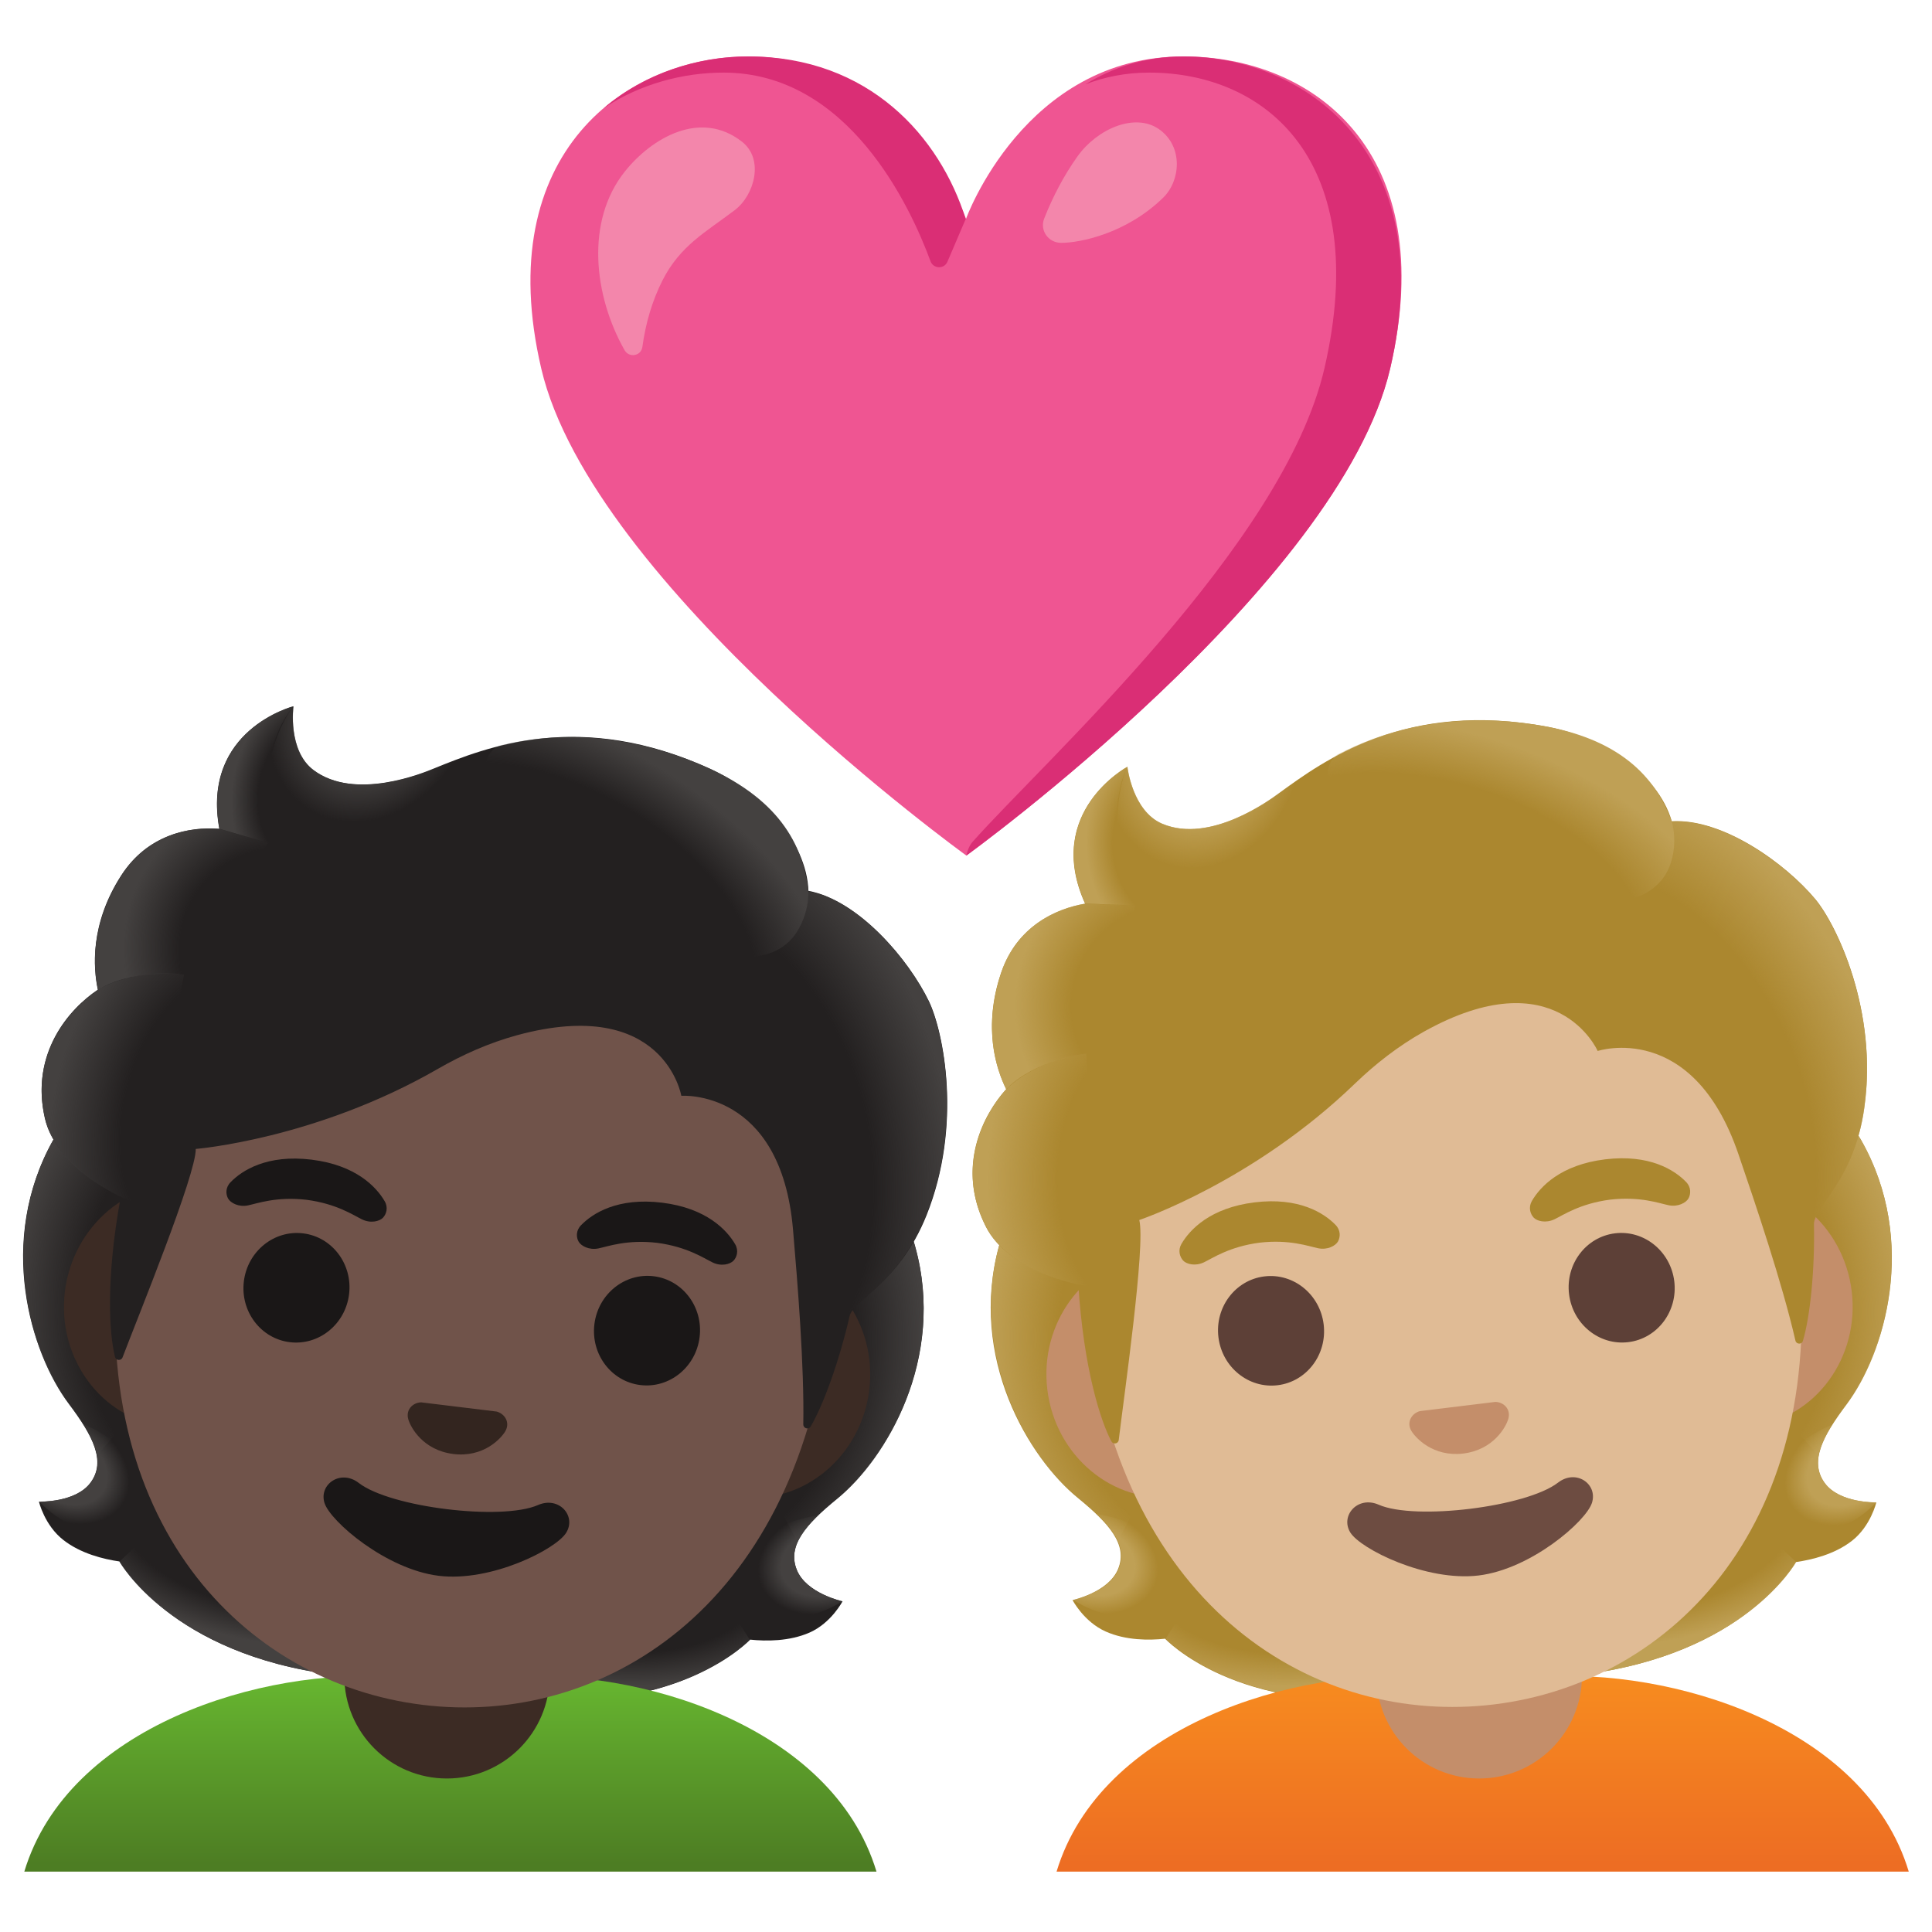 <?xml version="1.0" encoding="utf-8"?>
<!-- Generator: Adobe Illustrator 24.1.2, SVG Export Plug-In . SVG Version: 6.00 Build 0)  -->
<svg version="1.1" id="Layer_1" xmlns="http://www.w3.org/2000/svg" xmlns:xlink="http://www.w3.org/1999/xlink" x="0px" y="0px"
	 viewBox="0 0 128 128" style="enable-background:new 0 0 128 128;" xml:space="preserve">
<g>
	<path style="fill:#EF5592;" d="M78.41,3.74C67.87,3.74,64,14.5,64,14.5S60.18,3.74,49.57,3.74c-7.97,0-17.07,6.32-13.71,20.68
		c3.36,14.36,28.16,32.26,28.16,32.26s24.72-17.9,28.08-32.26C95.46,10.06,87.02,3.74,78.41,3.74z"/>
	<g>
		<path style="fill:#DA2E75;" d="M47.94,4.81c8.27,0,12.38,8.89,13.71,12.5c0.19,0.51,0.91,0.53,1.12,0.03l1.21-2.83
			c-1.71-5.45-6.4-10.77-14.41-10.77c-3.32,0-6.82,1.1-9.55,3.41C42.42,5.56,45.25,4.81,47.94,4.81z"/>
		<path style="fill:#DA2E75;" d="M78.41,3.74c-2.55,0-4.7,0.74-6.51,1.85c1.27-0.49,2.68-0.78,4.23-0.78
			c7.8,0,14.77,5.91,11.62,19.58c-2.7,11.73-18.5,25.96-23.32,31.39c-0.31,0.35-0.41,0.91-0.41,0.91s24.72-17.9,28.08-32.26
			C95.46,10.06,86.38,3.74,78.41,3.74z"/>
	</g>
	<g>
		<g>
			<g>
				<path style="fill:#F386AB;" d="M41.4,11.36c1.8-2.25,5.03-4.11,7.76-1.97c1.48,1.16,0.83,3.54-0.49,4.54
					c-1.93,1.46-3.6,2.34-4.77,4.63c-0.7,1.38-1.13,2.88-1.34,4.42c-0.08,0.61-0.88,0.75-1.18,0.22
					C39.34,19.6,38.77,14.65,41.4,11.36z"/>
			</g>
		</g>
	</g>
	<path style="fill:#F386AB;" d="M70.31,16.09c-0.85,0-1.44-0.82-1.13-1.61c0.57-1.45,1.31-2.86,2.2-4.11
		c1.32-1.85,3.82-2.92,5.41-1.81c1.63,1.15,1.42,3.43,0.27,4.54C74.61,15.49,71.53,16.09,70.31,16.09z"/>
</g>
<g>
	<path id="hair_603_" style="fill:#232020;" d="M52.79,104.01c-0.65-1.61,0.6-3.01,2.65-4.69c3.25-2.66,7.25-9.26,5.19-16.72
		c0.02-0.04-0.42-1.31-0.4-1.34l-1.2-0.21c-0.38-0.1-13.57-1.77-26.78-3.4C19.04,76,5.84,74.39,5.45,74.4c0,0-1.94,1.07-1.92,1.12
		c-3.78,6.74-1.49,14.12,1.03,17.49c1.59,2.12,2.47,3.79,1.45,5.2c-0.99,1.37-3.43,1.28-3.43,1.28s0.37,1.57,1.62,2.54
		c1.15,0.9,2.66,1.27,3.71,1.42c0,0,3.44,6.16,14.21,7.5l6,0.74l6,0.75c10.77,1.34,15.58-3.81,15.58-3.81
		c1.06,0.11,2.6,0.12,3.94-0.47c1.44-0.64,2.18-2.07,2.18-2.07S53.42,105.57,52.79,104.01z"/>
	<g id="hairHighlights_1_">
		
			<radialGradient id="SVGID_1_" cx="151.397" cy="171.171" r="16.097" gradientTransform="matrix(0.975 0.121 0.058 -0.475 -118.518 166.781)" gradientUnits="userSpaceOnUse">
			<stop  offset="0.728" style="stop-color:#444140;stop-opacity:0"/>
			<stop  offset="1" style="stop-color:#444140"/>
		</radialGradient>
		<path style="fill:url(#SVGID_1_);" d="M28.1,111.69l0.76-6.27l19.33,0.87l1.48,2.34c0,0-4.81,5.14-15.58,3.81L28.1,111.69z"/>
		
			<radialGradient id="SVGID_2_" cx="135.544" cy="168.778" r="4.757" gradientTransform="matrix(-0.933 0.3 0.228 0.687 142.762 -53.2)" gradientUnits="userSpaceOnUse">
			<stop  offset="0.663" style="stop-color:#444140"/>
			<stop  offset="1" style="stop-color:#444140;stop-opacity:0"/>
		</radialGradient>
		<path style="fill:url(#SVGID_2_);" d="M49.97,105.89c-2.35-4.67,4.22-5.49,4.22-5.49s0,0,0.01,0.01c-1.27,1.23-1.92,2.35-1.41,3.6
			c0.63,1.57,3.02,2.08,3.02,2.08S52.16,108.57,49.97,105.89z"/>
		
			<radialGradient id="SVGID_3_" cx="147.872" cy="155.321" r="20.894" gradientTransform="matrix(0.044 -0.973 -0.818 -0.04 164.73 239.039)" gradientUnits="userSpaceOnUse">
			<stop  offset="0.725" style="stop-color:#444140;stop-opacity:0"/>
			<stop  offset="1" style="stop-color:#444140"/>
		</radialGradient>
		<path style="fill:url(#SVGID_3_);" d="M60.64,82.6c2.01,7.23-1.85,13.94-5.02,16.57c-0.44,0.36-2.26,1.75-2.79,2.97
			c0,0-5.32-9.63-6.6-15.06c-0.26-1.1-0.48-2.22-0.39-3.34c0.07-0.84,0.32-1.82,0.89-2.47c0.7-0.8,13.65,0.55,13.65,0.55
			C60.39,81.83,60.64,82.6,60.64,82.6z"/>
		
			<radialGradient id="SVGID_4_" cx="3.267" cy="155.321" r="20.894" gradientTransform="matrix(0.19 -0.955 0.803 0.161 -107.483 63.864)" gradientUnits="userSpaceOnUse">
			<stop  offset="0.725" style="stop-color:#444140;stop-opacity:0"/>
			<stop  offset="1" style="stop-color:#444140"/>
		</radialGradient>
		<path style="fill:url(#SVGID_4_);" d="M3.53,75.52c-3.68,6.52-1.55,13.97,0.9,17.31c0.34,0.46,1.77,2.25,1.99,3.57
			c0,0,7.47-8.04,10.01-13c0.51-1,1-2.04,1.18-3.15c0.14-0.83,0.13-1.84-0.27-2.61c-0.49-0.95-1.21-0.8-2.23-0.92
			c-1.93-0.24-10.32-1.78-10.98-1.86C4.13,74.86,3.53,75.52,3.53,75.52z"/>
		
			<radialGradient id="SVGID_5_" cx="6.792" cy="171.171" r="16.097" gradientTransform="matrix(-0.975 -0.121 0.058 -0.475 16.198 183.482)" gradientUnits="userSpaceOnUse">
			<stop  offset="0.728" style="stop-color:#444140;stop-opacity:0"/>
			<stop  offset="1" style="stop-color:#444140"/>
		</radialGradient>
		<path style="fill:url(#SVGID_5_);" d="M28.13,111.7l0.76-6.27l-18.97-3.88l-2,1.91c0,0,3.44,6.16,14.21,7.5L28.13,111.7z"/>
		
			<radialGradient id="SVGID_6_" cx="-9.061" cy="168.778" r="4.757" gradientTransform="matrix(0.833 0.519 -0.386 0.611 76.892 -1.26)" gradientUnits="userSpaceOnUse">
			<stop  offset="0.663" style="stop-color:#444140"/>
			<stop  offset="1" style="stop-color:#444140;stop-opacity:0"/>
		</radialGradient>
		<path style="fill:url(#SVGID_6_);" d="M8.3,100.72c3.4-3.96-2.77-6.36-2.77-6.36s-0.01,0-0.01,0c0.94,1.5,1.3,2.75,0.51,3.84
			c-0.99,1.37-3.43,1.28-3.43,1.28S5.54,102.79,8.3,100.72z"/>
	</g>
	<g id="ears_174_">
		<path style="fill:#3C2B24;" d="M51.07,83.19l-38.28-4.7c-4.13-0.51-7.95,2.68-8.49,7.07s2.4,8.41,6.52,8.91l38.28,4.7
			c4.13,0.51,7.95-2.68,8.49-7.07C58.13,87.71,55.2,83.7,51.07,83.19z"/>
	</g>
	
		<linearGradient id="shirt_1_" gradientUnits="userSpaceOnUse" x1="1211.798" y1="123.518" x2="1211.798" y2="110.865" gradientTransform="matrix(-1 0 0 1 1241.643 0)">
		<stop  offset="0" style="stop-color:#4D7D23"/>
		<stop  offset="1" style="stop-color:#67B730"/>
	</linearGradient>
	<path id="shirt" style="fill:url(#shirt_1_);" d="M26.08,111.11h3.76h3.76c8.69-0.66,21.56,3.24,24.47,12.89H29.85H1.61
		C4.52,114.36,17.39,110.45,26.08,111.11z"/>
	<path id="neck" style="fill:#3C2B24;" d="M29.61,117.83L29.61,117.83c-3.76,0-6.8-3.05-6.8-6.8v-4.54h13.61v4.54
		C36.41,114.79,33.36,117.83,29.61,117.83z"/>
	<g id="head_349_">
		<path style="fill:#70534A;" d="M35.32,53.27L35.32,53.27L35.32,53.27c-12.19-1.5-25.08,10.15-27.38,28.91
			c-2.29,18.66,8.21,29.31,20.05,30.77s24.61-6.34,26.9-25C57.2,69.19,47.51,54.77,35.32,53.27z"/>
	</g>
	<g id="eyebrows">
		<path style="fill:#1A1717;" d="M25.49,79.59c-0.55-0.95-1.91-2.4-4.85-2.76s-4.61,0.71-5.37,1.5c-0.34,0.35-0.32,0.8-0.15,1.09
			c0.16,0.27,0.68,0.57,1.31,0.44c0.63-0.13,1.89-0.6,3.88-0.37c1.99,0.26,3.1,1.02,3.68,1.3c0.58,0.28,1.16,0.12,1.38-0.11
			C25.6,80.44,25.73,80.01,25.49,79.59z"/>
		<path style="fill:#1A1717;" d="M48.71,82.44c-0.55-0.95-1.91-2.4-4.85-2.76s-4.61,0.71-5.37,1.5c-0.34,0.35-0.32,0.8-0.15,1.09
			c0.16,0.27,0.68,0.57,1.31,0.44c0.63-0.13,1.89-0.6,3.88-0.37c1.99,0.26,3.1,1.02,3.68,1.3c0.58,0.28,1.16,0.12,1.38-0.11
			C48.82,83.3,48.95,82.86,48.71,82.44z"/>
	</g>
	<g id="eyes">
		
			<ellipse transform="matrix(0.122 -0.993 0.993 0.122 -67.472 94.372)" style="fill:#1A1717;" cx="19.6" cy="85.32" rx="3.63" ry="3.51"/>
		
			<ellipse transform="matrix(0.122 -0.993 0.993 0.122 -49.911 119.922)" style="fill:#1A1717;" cx="42.82" cy="88.17" rx="3.63" ry="3.51"/>
	</g>
	<path id="mouth_103_" style="fill:#1A1717;" d="M35.65,99.71c-2.41,1.06-9.79,0.16-11.88-1.46c-1.2-0.93-2.66,0.09-2.27,1.33
		c0.39,1.22,4.08,4.39,7.56,4.82s7.78-1.76,8.45-2.85C38.2,100.44,37.04,99.11,35.65,99.71z"/>
	<path id="nose_177_" style="fill:#33251F;" d="M33.13,93.61c-0.07-0.04-0.15-0.07-0.22-0.09l-5-0.61c-0.08,0-0.16,0.01-0.23,0.03
		c-0.48,0.13-0.78,0.57-0.63,1.09c0.15,0.53,0.97,2.05,2.98,2.3c2.01,0.25,3.17-1.03,3.45-1.51C33.75,94.35,33.56,93.85,33.13,93.61
		z"/>
	<path id="hair_1_" style="fill:#232020;" d="M61.54,66.33c-1.35-2.78-4.65-6.68-7.98-7.31c-0.12-3.36-3.23-6.56-6.44-8.05
		c-8.68-4.01-14.97-1.44-18.36-0.06c-0.7,0.29-5.25,2.18-8,0.1c-1.72-1.3-1.32-4.22-1.32-4.22s-6.11,1.57-4.91,8.12
		c-2.01-0.16-4.75,0.39-6.5,3.09c-2.08,3.22-1.85,6.15-1.55,7.57c-1.91,1.28-4.48,4.2-3.51,8.51C3.71,77.33,8,79.29,8,79.29
		c-1.02,5.55-0.75,9.16-0.38,10.61c0.06,0.25,0.41,0.27,0.5,0.03c1.02-2.69,4.87-12.1,4.85-13.81c0,0,7.95-0.64,16.05-5.31
		c1.65-0.95,3.4-1.72,5.22-2.22c9.76-2.66,10.9,4.01,10.9,4.01s6.6-0.49,7.4,8.87c0.3,3.51,0.75,9.02,0.68,12.9
		c0,0.27,0.35,0.37,0.49,0.14c0.84-1.44,1.88-4.28,2.58-7.32c0.25-1.07,3.28-2.16,5.09-6.66C63.78,74.54,62.51,68.34,61.54,66.33z"
		/>
	<g id="hairHighlights">
		
			<radialGradient id="SVGID_7_" cx="26.305" cy="143.826" r="25.072" gradientTransform="matrix(0.18 0.98 -0.714 0.144 142.877 30.558)" gradientUnits="userSpaceOnUse">
			<stop  offset="0.699" style="stop-color:#444140;stop-opacity:0"/>
			<stop  offset="1" style="stop-color:#444140"/>
		</radialGradient>
		<path style="fill:url(#SVGID_7_);" d="M56.24,87.23c0.25-1.07,3.28-2.16,5.09-6.66c0.19-0.48,0.37-0.97,0.53-1.46
			c1.71-5.53,0.56-10.93-0.33-12.77c-1.24-2.57-4.16-6.09-7.22-7.11c-0.27-0.07-0.53-0.13-0.78-0.18c0,0,0.04,1.52-0.71,2.65
			c-0.96,1.46-2.57,1.64-2.57,1.64C57.39,72.67,55.93,79.6,56.24,87.23z"/>
		
			<radialGradient id="SVGID_8_" cx="1.863" cy="116.488" r="6.574" gradientTransform="matrix(0.797 0.572 -0.674 0.971 101.626 -67.112)" gradientUnits="userSpaceOnUse">
			<stop  offset="0.58" style="stop-color:#444140"/>
			<stop  offset="1" style="stop-color:#444140;stop-opacity:0"/>
		</radialGradient>
		<path style="fill:url(#SVGID_8_);" d="M30.88,50.1c-0.8,0.28-1.5,0.57-2.11,0.82c-0.7,0.29-5.25,2.18-8,0.1
			c-1.69-1.28-1.34-4.11-1.32-4.21c-0.98,0.99-4.5,8.51,2.87,9.93c3.18,0.61,5.51-2.01,6.99-4.29
			C29.83,51.62,30.66,50.42,30.88,50.1z"/>
		
			<radialGradient id="SVGID_9_" cx="289.679" cy="67.953" r="20.208" gradientTransform="matrix(-0.862 -0.501 0.278 -0.499 268.177 239.534)" gradientUnits="userSpaceOnUse">
			<stop  offset="0.699" style="stop-color:#444140;stop-opacity:0"/>
			<stop  offset="1" style="stop-color:#444140"/>
		</radialGradient>
		<path style="fill:url(#SVGID_9_);" d="M46.23,50.58c4.83,1.98,6.94,4.88,7.32,8.45c0.11,1.05-0.8,10.59-17.21-2.35
			c-6.11-4.81-3.99-7.11-3.18-7.3C36.32,48.62,40.82,48.36,46.23,50.58z"/>
		
			<radialGradient id="SVGID_10_" cx="-0.777" cy="122.486" r="6.034" gradientTransform="matrix(0.972 0.117 -0.152 1.213 40.638 -95.81)" gradientUnits="userSpaceOnUse">
			<stop  offset="0.702" style="stop-color:#444140;stop-opacity:0"/>
			<stop  offset="1" style="stop-color:#444140"/>
		</radialGradient>
		<path style="fill:url(#SVGID_10_);" d="M19.42,46.8c-0.01,0-0.02,0.01-0.04,0.01c0,0,0,0,0,0c-0.67,0.2-5.97,1.96-4.84,8.1
			l5.21,1.51c-4.1-5.44-0.3-9.63-0.3-9.63S19.43,46.8,19.42,46.8z"/>
		
			<radialGradient id="SVGID_11_" cx="-1.607" cy="133.136" r="11.316" gradientTransform="matrix(-0.906 -0.37 0.349 -0.868 -28.775 178.153)" gradientUnits="userSpaceOnUse">
			<stop  offset="0.66" style="stop-color:#444140;stop-opacity:0"/>
			<stop  offset="1" style="stop-color:#444140"/>
		</radialGradient>
		<path style="fill:url(#SVGID_11_);" d="M17.75,55.85l-3.22-0.94c-0.13-0.02-0.57-0.03-0.81-0.02c-1.88,0.04-4.19,0.76-5.68,3.12
			c-1.61,2.54-1.86,4.86-1.71,6.44c0.03,0.53,0.17,1.14,0.17,1.14s1.83-1.38,5.71-1.02L17.75,55.85z"/>
		
			<radialGradient id="SVGID_12_" cx="-4.291" cy="144.063" r="11.881" gradientTransform="matrix(0.946 0.251 -0.359 1.359 70.961 -120.921)" gradientUnits="userSpaceOnUse">
			<stop  offset="0.598" style="stop-color:#444140;stop-opacity:0"/>
			<stop  offset="1" style="stop-color:#444140"/>
		</radialGradient>
		<path style="fill:url(#SVGID_12_);" d="M6.32,65.7c-1.8,1.27-4.4,4.28-3.3,8.54C3.85,77.45,8,79.29,8,79.29
			c0,0.01,0.83,0.38,1.27,0.43l2.93-15.16c-2.07-0.25-4.14,0.15-5.54,0.91C6.67,65.5,6.31,65.68,6.32,65.7z"/>
	</g>
</g>
<g>
	<path id="hair_607_" style="fill:#AB872F;" d="M120.89,98.25c-1.02-1.41-0.15-3.07,1.44-5.19c2.51-3.37,4.79-10.74,0.99-17.48
		c0.01-0.04-0.73-1.17-0.72-1.21l-1.21,0.09c-0.39-0.01-13.59,1.57-26.81,3.18c-13.21,1.61-26.41,3.24-26.79,3.34
		c0,0-1.62,1.51-1.6,1.55c-2.04,7.45,1.97,14.06,5.23,16.72c2.05,1.68,3.31,3.08,2.66,4.69c-0.63,1.56-3.02,2.07-3.02,2.07
		s0.74,1.43,2.19,2.08c1.34,0.6,2.88,0.59,3.94,0.48c0,0,4.82,5.15,15.6,3.84l6-0.73l6-0.73c10.78-1.31,14.2-7.46,14.2-7.46
		c1.05-0.15,2.56-0.51,3.71-1.41c1.24-0.97,1.61-2.54,1.61-2.54S121.88,99.61,120.89,98.25z"/>
	<g id="hairHighlights_3_">
		
			<radialGradient id="SVGID_13_" cx="47.61" cy="33.708" r="16.097" gradientTransform="matrix(0.975 -0.119 -0.059 -0.474 63.003 123.069)" gradientUnits="userSpaceOnUse">
			<stop  offset="0.728" style="stop-color:#BFA055;stop-opacity:0"/>
			<stop  offset="1" style="stop-color:#BFA055"/>
		</radialGradient>
		<path style="fill:url(#SVGID_13_);" d="M98.8,111.68l-0.78-6.27l18.97-3.83l2.01,1.91c0,0-3.42,6.15-14.2,7.46L98.8,111.68z"/>
		
			<radialGradient id="SVGID_14_" cx="31.756" cy="31.315" r="4.757" gradientTransform="matrix(-0.833 0.517 0.387 0.612 136.954 61.669)" gradientUnits="userSpaceOnUse">
			<stop  offset="0.663" style="stop-color:#BFA055"/>
			<stop  offset="1" style="stop-color:#BFA055;stop-opacity:0"/>
		</radialGradient>
		<path style="fill:url(#SVGID_14_);" d="M118.61,100.75c-3.41-3.97,2.76-6.35,2.76-6.35s0.01,0,0.01,0
			c-0.94,1.5-1.29,2.75-0.5,3.84c0.99,1.37,3.43,1.29,3.43,1.29S121.38,102.83,118.61,100.75z"/>
		
			<radialGradient id="SVGID_15_" cx="44.085" cy="17.858" r="20.894" gradientTransform="matrix(-0.192 -0.954 -0.803 0.159 131.815 124.942)" gradientUnits="userSpaceOnUse">
			<stop  offset="0.725" style="stop-color:#BFA055;stop-opacity:0"/>
			<stop  offset="1" style="stop-color:#BFA055"/>
		</radialGradient>
		<path style="fill:url(#SVGID_15_);" d="M123.33,75.57c3.7,6.53,1.58,13.97-0.86,17.29c-0.33,0.46-1.77,2.24-1.99,3.56
			c0,0-7.49-8.06-10.05-13.02c-0.52-1-1-2.04-1.19-3.15c-0.14-0.83-0.13-1.84,0.27-2.61c0.49-0.94,13.38-2.77,13.38-2.77
			C122.9,74.89,123.33,75.57,123.33,75.57z"/>
		
			<radialGradient id="SVGID_16_" cx="107.054" cy="17.858" r="20.894" gradientTransform="matrix(-0.047 -0.972 0.818 -0.038 72.967 193.666)" gradientUnits="userSpaceOnUse">
			<stop  offset="0.725" style="stop-color:#BFA055;stop-opacity:0"/>
			<stop  offset="1" style="stop-color:#BFA055"/>
		</radialGradient>
		<path style="fill:url(#SVGID_16_);" d="M66.2,82.52c-1.99,7.22,1.88,13.93,5.06,16.58c0.44,0.36,2.27,1.75,2.8,2.98
			c0,0,5.3-9.61,6.57-15.04c0.26-1.1,0.47-2.22,0.38-3.34c-0.07-0.84-0.32-1.82-0.9-2.47c-0.7-0.8-1.37-0.48-2.38-0.36
			c-1.93,0.23-10.44,0.77-11.1,0.85C66.63,81.73,66.2,82.52,66.2,82.52z"/>
		
			<radialGradient id="SVGID_17_" cx="110.58" cy="33.708" r="16.097" gradientTransform="matrix(-0.975 0.119 -0.059 -0.474 197.759 106.683)" gradientUnits="userSpaceOnUse">
			<stop  offset="0.728" style="stop-color:#BFA055;stop-opacity:0"/>
			<stop  offset="1" style="stop-color:#BFA055"/>
		</radialGradient>
		<path style="fill:url(#SVGID_17_);" d="M98.83,111.67l-0.78-6.27l-19.34,0.83l-1.48,2.33c0,0,4.82,5.15,15.6,3.84L98.83,111.67z"
			/>
		
			<radialGradient id="SVGID_18_" cx="94.726" cy="31.315" r="4.757" gradientTransform="matrix(0.934 0.302 -0.226 0.686 -9.24 53.279)" gradientUnits="userSpaceOnUse">
			<stop  offset="0.663" style="stop-color:#BFA055"/>
			<stop  offset="1" style="stop-color:#BFA055;stop-opacity:0"/>
		</radialGradient>
		<path style="fill:url(#SVGID_18_);" d="M76.93,105.82c2.34-4.66-4.23-5.5-4.23-5.5s0,0-0.01,0.01c1.28,1.23,1.93,2.35,1.42,3.61
			C73.49,105.5,71.1,106,71.1,106S74.75,108.5,76.93,105.82z"/>
	</g>
	<linearGradient id="SVGID_19_" gradientUnits="userSpaceOnUse" x1="98.236" y1="123.518" x2="98.236" y2="110.865">
		<stop  offset="0" style="stop-color:#ED6D23"/>
		<stop  offset="1" style="stop-color:#F78C1F"/>
	</linearGradient>
	<path style="fill:url(#SVGID_19_);" d="M102,111.11h-3.76h-3.76C85.78,110.45,72.91,114.36,70,124h28.23h28.23
		C123.57,114.36,110.69,110.45,102,111.11z"/>
	<path id="neck_1_" style="fill:#C48E6A;" d="M98,117.83L98,117.83c-3.76,0-6.8-3.05-6.8-6.8v-4.54h13.61v4.54
		C104.8,114.79,101.75,117.83,98,117.83z"/>
	<g id="ears_175_">
		<path style="fill:#C48E6A;" d="M114.19,78.47l-38.28,4.7c-4.13,0.51-7.06,4.52-6.52,8.91c0.54,4.4,4.36,7.58,8.49,7.07l38.28-4.7
			c4.13-0.51,7.06-4.52,6.52-8.91C122.14,81.14,118.32,77.96,114.19,78.47z"/>
	</g>
	<g id="head_350_">
		<path style="fill:#E0BB95;" d="M91.67,53.24L91.67,53.24L91.67,53.24c-12.19,1.5-21.88,15.92-19.57,34.68
			c2.29,18.66,15.05,26.45,26.9,25c11.85-1.45,22.34-12.11,20.05-30.77C116.74,63.4,103.85,51.75,91.67,53.24z"/>
	</g>
	<g id="eyebrows_1_">
		<path style="fill:#AB872F;" d="M88.49,81.16c-0.76-0.79-2.43-1.86-5.37-1.5s-4.3,1.81-4.85,2.76c-0.24,0.42-0.11,0.85,0.12,1.1
			c0.22,0.23,0.79,0.39,1.38,0.11c0.58-0.28,1.69-1.04,3.68-1.3c1.99-0.23,3.25,0.24,3.88,0.37c0.63,0.13,1.15-0.17,1.31-0.44
			C88.81,81.96,88.83,81.51,88.49,81.16z"/>
		<path style="fill:#AB872F;" d="M111.71,78.31c-0.76-0.79-2.43-1.86-5.37-1.5s-4.3,1.81-4.85,2.76c-0.24,0.42-0.11,0.85,0.12,1.1
			c0.22,0.23,0.79,0.39,1.38,0.11c0.58-0.28,1.69-1.04,3.68-1.3c1.99-0.23,3.25,0.24,3.88,0.37c0.63,0.13,1.15-0.17,1.31-0.44
			C112.03,79.11,112.05,78.66,111.71,78.31z"/>
	</g>
	<g id="eyes_1_">
		
			<ellipse transform="matrix(0.993 -0.122 0.122 0.993 -10.114 10.914)" style="fill:#5D4037;" cx="84.16" cy="88.14" rx="3.51" ry="3.63"/>
		
			<ellipse transform="matrix(0.993 -0.122 0.122 0.993 -9.594 13.723)" style="fill:#5D4037;" cx="107.38" cy="85.29" rx="3.51" ry="3.63"/>
	</g>
	<path id="mouth_104_" style="fill:#6D4C41;" d="M103.22,98.23c-2.09,1.61-9.46,2.52-11.88,1.46c-1.39-0.61-2.56,0.73-1.88,1.84
		c0.67,1.09,5.02,3.27,8.5,2.85s7.12-3.59,7.51-4.81C105.87,98.32,104.42,97.3,103.22,98.23z"/>
	<path id="nose_178_" style="fill:#C48E6A;" d="M99.3,92.91c-0.08-0.02-0.16-0.03-0.23-0.03l-5,0.61c-0.08,0.02-0.15,0.05-0.22,0.09
		c-0.43,0.24-0.62,0.74-0.35,1.21c0.28,0.47,1.44,1.75,3.45,1.51c2.01-0.25,2.83-1.77,2.98-2.3C100.08,93.48,99.78,93.04,99.3,92.91
		z"/>
	<path id="hair_3_" style="fill:#AB872F;" d="M120.27,59.57c-1.98-2.37-6.13-5.36-9.51-5.16c-0.93-3.23-4.72-5.59-8.19-6.25
		c-9.39-1.79-14.88,2.23-17.83,4.39c-0.61,0.45-4.56,3.38-7.74,2.03c-1.99-0.85-2.31-3.78-2.31-3.78s-5.55,3-2.8,9.07
		c-1.99,0.34-4.51,1.53-5.56,4.57c-1.24,3.63-0.31,6.41,0.33,7.72c-1.54,1.71-3.33,5.16-1.35,9.1c1.49,2.97,6.13,3.84,6.13,3.84
		c0.36,5.63,1.49,9.07,2.19,10.39c0.12,0.23,0.46,0.17,0.49-0.09c0.34-2.85,1.79-12.92,1.36-14.57c0,0,7.56-2.54,14.29-9.04
		c1.37-1.32,2.88-2.49,4.53-3.42c8.83-4.94,11.55,1.26,11.55,1.26s6.28-2.07,9.32,6.82c1.14,3.33,2.91,8.57,3.78,12.36
		c0.06,0.27,0.43,0.28,0.5,0.02c0.47-1.6,0.79-4.61,0.73-7.72c-0.02-1.1,2.66-2.89,3.33-7.69C124.43,67,121.7,61.29,120.27,59.57z"
		/>
	<g id="hairHighlights_2_">
		
			<radialGradient id="SVGID_20_" cx="130" cy="10.381" r="25.072" gradientTransform="matrix(0.412 0.907 -0.658 0.313 59.969 -47.15)" gradientUnits="userSpaceOnUse">
			<stop  offset="0.699" style="stop-color:#BFA055;stop-opacity:0"/>
			<stop  offset="1" style="stop-color:#BFA055"/>
		</radialGradient>
		<path style="fill:url(#SVGID_20_);" d="M120.18,81.13c-0.02-1.1,2.66-2.89,3.33-7.69c0.07-0.51,0.12-1.03,0.16-1.55
			c0.32-5.78-2.1-10.74-3.41-12.31c-1.83-2.19-5.51-4.9-8.73-5.15c-0.28,0-0.55,0-0.8,0.01c0,0,0.4,1.47-0.05,2.74
			c-0.58,1.65-2.1,2.21-2.1,2.21C117.78,66.73,118.03,73.8,120.18,81.13z"/>
		
			<radialGradient id="SVGID_21_" cx="105.557" cy="-16.957" r="6.574" gradientTransform="matrix(0.912 0.362 -0.419 1.105 -23.662 30.41)" gradientUnits="userSpaceOnUse">
			<stop  offset="0.58" style="stop-color:#BFA055"/>
			<stop  offset="1" style="stop-color:#BFA055;stop-opacity:0"/>
		</radialGradient>
		<path style="fill:url(#SVGID_21_);" d="M86.59,51.24c-0.7,0.46-1.32,0.91-1.85,1.3c-0.61,0.45-4.56,3.38-7.74,2.03
			c-1.95-0.83-2.29-3.67-2.3-3.77c-0.71,1.2-2.31,9.35,5.18,8.94c3.23-0.18,4.86-3.28,5.74-5.85
			C85.94,52.97,86.45,51.61,86.59,51.24z"/>
		
			<radialGradient id="SVGID_22_" cx="109.313" cy="29.081" r="20.208" gradientTransform="matrix(-0.958 -0.277 0.149 -0.551 195.744 106.228)" gradientUnits="userSpaceOnUse">
			<stop  offset="0.699" style="stop-color:#BFA055;stop-opacity:0"/>
			<stop  offset="1" style="stop-color:#BFA055"/>
		</radialGradient>
		<path style="fill:url(#SVGID_22_);" d="M101.6,47.99c5.17,0.76,7.92,3.05,9.15,6.42c0.36,0.99,1.79,10.47-17.27,1.89
			c-7.09-3.19-5.59-5.94-4.85-6.32C91.52,48.49,95.81,47.15,101.6,47.99z"/>
		
			<radialGradient id="SVGID_23_" cx="102.918" cy="-10.959" r="6.034" gradientTransform="matrix(0.971 -0.122 0.146 1.214 -20.456 81.964)" gradientUnits="userSpaceOnUse">
			<stop  offset="0.702" style="stop-color:#BFA055;stop-opacity:0"/>
			<stop  offset="1" style="stop-color:#BFA055"/>
		</radialGradient>
		<path style="fill:url(#SVGID_23_);" d="M74.68,50.81c-0.01,0.01-0.02,0.01-0.04,0.02c0,0,0,0,0,0c-0.6,0.35-5.32,3.34-2.74,9.03
			l5.42,0.21c-5.29-4.29-2.62-9.28-2.62-9.28S74.68,50.81,74.68,50.81z"/>
		
			<radialGradient id="SVGID_24_" cx="102.088" cy="-0.309" r="11.316" gradientTransform="matrix(-0.969 -0.14 0.128 -0.927 177.246 80.815)" gradientUnits="userSpaceOnUse">
			<stop  offset="0.66" style="stop-color:#BFA055;stop-opacity:0"/>
			<stop  offset="1" style="stop-color:#BFA055"/>
		</radialGradient>
		<path style="fill:url(#SVGID_24_);" d="M75.24,60l-3.35-0.13c-0.13,0.02-0.56,0.11-0.8,0.18c-1.82,0.5-3.88,1.75-4.76,4.4
			c-0.95,2.85-0.63,5.16-0.1,6.66c0.16,0.51,0.44,1.06,0.44,1.06s1.44-1.78,5.3-2.37L75.24,60z"/>
		
			<radialGradient id="SVGID_25_" cx="99.403" cy="10.618" r="11.881" gradientTransform="matrix(0.978 0.015 -0.02 1.405 -19.984 61.594)" gradientUnits="userSpaceOnUse">
			<stop  offset="0.598" style="stop-color:#BFA055;stop-opacity:0"/>
			<stop  offset="1" style="stop-color:#BFA055"/>
		</radialGradient>
		<path style="fill:url(#SVGID_25_);" d="M66.53,72.32c-1.44,1.67-3.23,5.22-1.13,9.08c1.58,2.91,6.06,3.7,6.06,3.7
			c0,0.01,0.9,0.17,1.34,0.11L71.97,69.8c-2.07,0.26-3.98,1.14-5.15,2.22C66.83,72.04,66.52,72.3,66.53,72.32z"/>
	</g>
</g>
</svg>
